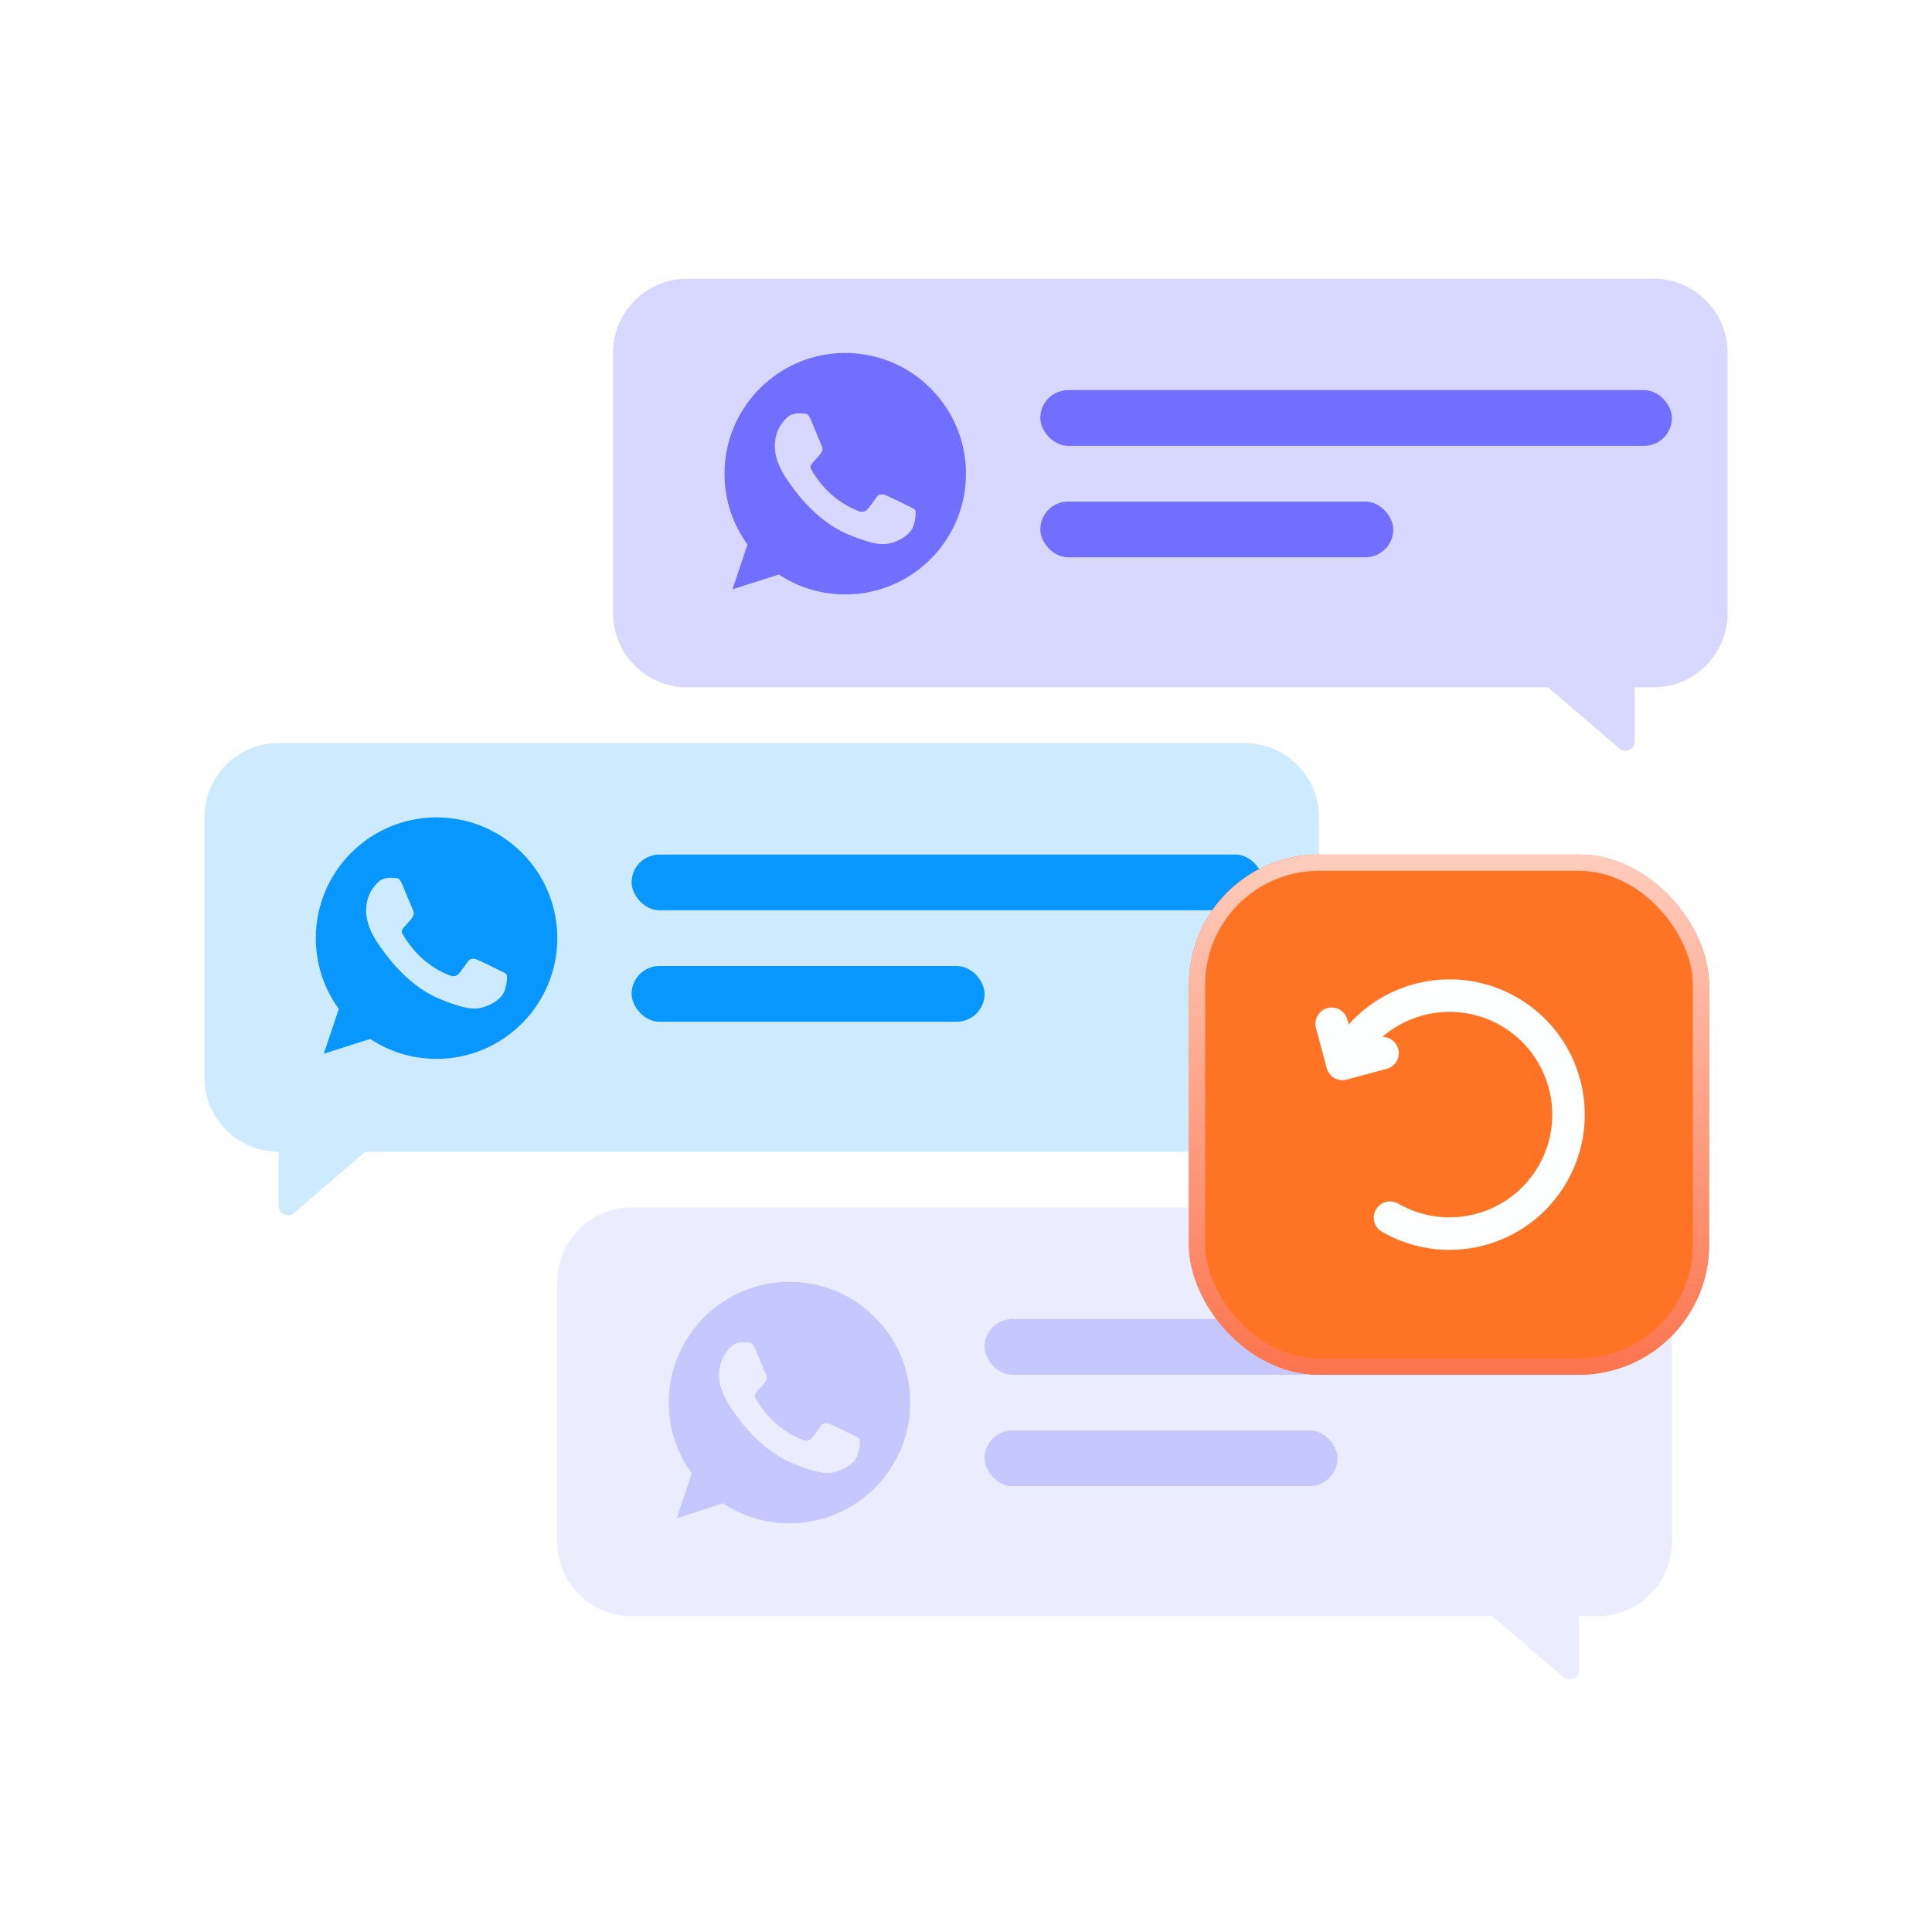 <svg width="104" height="104" viewBox="0 0 104 104" fill="none" xmlns="http://www.w3.org/2000/svg">
<path fill-rule="evenodd" clip-rule="evenodd" d="M15 40C12.791 40 11 41.791 11 44L11 58C11 60.209 12.791 62 15 62L15 64.913C15 65.34 15.501 65.57 15.825 65.293L19.667 62H67C69.209 62 71 60.209 71 58V44C71 41.791 69.209 40 67 40L15 40Z" fill="#CEEAFF"/>
<path d="M23.498 44H23.502C27.086 44 30 46.916 30 50.5C30 54.084 27.085 57 23.502 57C22.18 57 20.954 56.606 19.927 55.926L17.428 56.725L18.238 54.309C17.431 53.203 16.998 51.869 17 50.5C17 46.916 19.915 44 23.498 44ZM21.639 47.573C21.515 47.276 21.421 47.265 21.233 47.258C21.161 47.253 21.09 47.25 21.018 47.25C20.773 47.25 20.518 47.322 20.363 47.479C20.176 47.67 19.708 48.117 19.708 49.034C19.708 49.95 20.378 50.836 20.468 50.96C20.562 51.083 21.775 52.991 23.656 53.768C25.128 54.377 25.564 54.32 25.9 54.249C26.389 54.144 27.002 53.783 27.156 53.348C27.311 52.912 27.311 52.541 27.266 52.461C27.22 52.383 27.096 52.338 26.908 52.244C26.72 52.15 25.805 51.699 25.632 51.639C25.462 51.576 25.301 51.598 25.173 51.778C24.992 52.03 24.816 52.285 24.672 52.439C24.559 52.559 24.375 52.575 24.221 52.511C24.014 52.424 23.434 52.221 22.719 51.587C22.166 51.095 21.789 50.483 21.68 50.299C21.571 50.111 21.669 50.002 21.756 49.901C21.849 49.785 21.94 49.702 22.034 49.593C22.128 49.484 22.18 49.428 22.241 49.3C22.305 49.176 22.26 49.048 22.215 48.955C22.17 48.861 21.793 47.944 21.639 47.573V47.573Z" fill="#0897FF"/>
<rect x="34" y="46" width="34" height="3" rx="1.5" fill="#0897FF"/>
<rect x="34" y="52" width="19" height="3" rx="1.5" fill="#0897FF"/>
<path fill-rule="evenodd" clip-rule="evenodd" d="M37 15C34.791 15 33 16.791 33 19V33C33 35.209 34.791 37 37 37H83.333L87.175 40.292C87.499 40.571 88 40.34 88 39.913V37H89C91.209 37 93 35.209 93 33V19C93 16.791 91.209 15 89 15L37 15Z" fill="#D8D7FF"/>
<path d="M45.498 19H45.502C49.086 19 52 21.916 52 25.5C52 29.084 49.085 32 45.502 32C44.18 32 42.954 31.606 41.927 30.926L39.428 31.725L40.238 29.309C39.431 28.203 38.998 26.869 39 25.5C39 21.916 41.915 19 45.498 19ZM43.639 22.573C43.515 22.276 43.42 22.265 43.233 22.258C43.161 22.253 43.09 22.25 43.018 22.25C42.773 22.25 42.518 22.322 42.363 22.479C42.176 22.67 41.708 23.117 41.708 24.034C41.708 24.95 42.378 25.836 42.468 25.96C42.562 26.083 43.775 27.991 45.656 28.768C47.128 29.377 47.564 29.32 47.9 29.249C48.389 29.144 49.002 28.783 49.156 28.348C49.311 27.912 49.311 27.541 49.266 27.461C49.22 27.383 49.096 27.338 48.908 27.244C48.72 27.15 47.805 26.699 47.632 26.639C47.462 26.576 47.301 26.598 47.173 26.778C46.992 27.03 46.816 27.285 46.672 27.439C46.559 27.559 46.375 27.575 46.221 27.511C46.014 27.424 45.434 27.221 44.719 26.587C44.166 26.095 43.789 25.483 43.681 25.299C43.571 25.111 43.669 25.002 43.756 24.901C43.849 24.785 43.94 24.702 44.034 24.593C44.129 24.484 44.181 24.428 44.241 24.3C44.305 24.176 44.26 24.048 44.215 23.955C44.17 23.861 43.793 22.944 43.639 22.573V22.573Z" fill="#716FFF"/>
<rect x="56" y="21" width="34" height="3" rx="1.5" fill="#716FFF"/>
<rect x="56" y="27" width="19" height="3" rx="1.5" fill="#716FFF"/>
<path fill-rule="evenodd" clip-rule="evenodd" d="M34 65C31.791 65 30 66.791 30 69V83C30 85.209 31.791 87 34 87H80.333L84.175 90.293C84.499 90.57 85 90.34 85 89.913V87H86C88.209 87 90 85.209 90 83V69C90 66.791 88.209 65 86 65H34Z" fill="#ECECFF"/>
<path d="M42.498 69H42.502C46.086 69 49 71.916 49 75.5C49 79.084 46.085 82 42.502 82C41.18 82 39.954 81.606 38.927 80.926L36.428 81.725L37.238 79.309C36.431 78.203 35.998 76.869 36 75.5C36 71.916 38.915 69 42.498 69ZM40.639 72.573C40.515 72.276 40.42 72.265 40.233 72.258C40.161 72.253 40.09 72.25 40.018 72.25C39.773 72.25 39.518 72.322 39.363 72.479C39.176 72.67 38.708 73.117 38.708 74.034C38.708 74.95 39.378 75.836 39.468 75.96C39.562 76.083 40.775 77.991 42.656 78.768C44.128 79.377 44.564 79.32 44.9 79.249C45.389 79.144 46.002 78.783 46.156 78.348C46.311 77.912 46.311 77.54 46.266 77.461C46.22 77.383 46.096 77.338 45.908 77.244C45.72 77.15 44.805 76.699 44.632 76.639C44.462 76.576 44.301 76.598 44.173 76.778C43.992 77.03 43.816 77.285 43.672 77.439C43.559 77.559 43.375 77.575 43.221 77.511C43.014 77.424 42.434 77.221 41.719 76.587C41.166 76.095 40.789 75.483 40.681 75.299C40.571 75.111 40.669 75.002 40.756 74.901C40.849 74.784 40.94 74.702 41.034 74.593C41.129 74.484 41.181 74.428 41.241 74.3C41.305 74.176 41.26 74.048 41.215 73.955C41.17 73.861 40.793 72.944 40.639 72.573V72.573Z" fill="#C7C7FF"/>
<rect x="53" y="71" width="34" height="3" rx="1.5" fill="#C7C7FF"/>
<rect x="53" y="77" width="19" height="3" rx="1.5" fill="#C7C7FF"/>
<g filter="url(#filter0_i_3295_2819)">
<rect x="64" y="46" width="28" height="28" rx="7" fill="#FF7324"/>
</g>
<rect x="64.438" y="46.438" width="27.125" height="27.125" rx="6.562" stroke="url(#paint0_linear_3295_2819)" stroke-width="0.875"/>
<path d="M74.825 65.547C77.889 67.316 81.807 66.266 83.575 63.203C85.344 60.139 84.294 56.221 81.231 54.453C78.167 52.684 74.25 53.734 72.481 56.797" stroke="#FDFEFE" stroke-width="1.75" stroke-linecap="round" stroke-linejoin="round"/>
<path d="M71.684 55.11L72.262 57.269L74.422 56.691" stroke="#FDFEFE" stroke-width="1.75" stroke-linecap="round" stroke-linejoin="round"/>
<defs>
<filter id="filter0_i_3295_2819" x="64" y="46" width="28" height="28" filterUnits="userSpaceOnUse" color-interpolation-filters="sRGB">
<feFlood flood-opacity="0" result="BackgroundImageFix"/>
<feBlend mode="normal" in="SourceGraphic" in2="BackgroundImageFix" result="shape"/>
<feColorMatrix in="SourceAlpha" type="matrix" values="0 0 0 0 0 0 0 0 0 0 0 0 0 0 0 0 0 0 127 0" result="hardAlpha"/>
<feOffset/>
<feGaussianBlur stdDeviation="3.294"/>
<feComposite in2="hardAlpha" operator="arithmetic" k2="-1" k3="1"/>
<feColorMatrix type="matrix" values="0 0 0 0 1 0 0 0 0 0.81 0 0 0 0 0.75 0 0 0 1 0"/>
<feBlend mode="normal" in2="shape" result="effect1_innerShadow_3295_2819"/>
</filter>
<linearGradient id="paint0_linear_3295_2819" x1="78" y1="46" x2="78" y2="74" gradientUnits="userSpaceOnUse">
<stop stop-color="#FFCDBD"/>
<stop offset="1" stop-color="#FC744D"/>
</linearGradient>
</defs>
</svg>
